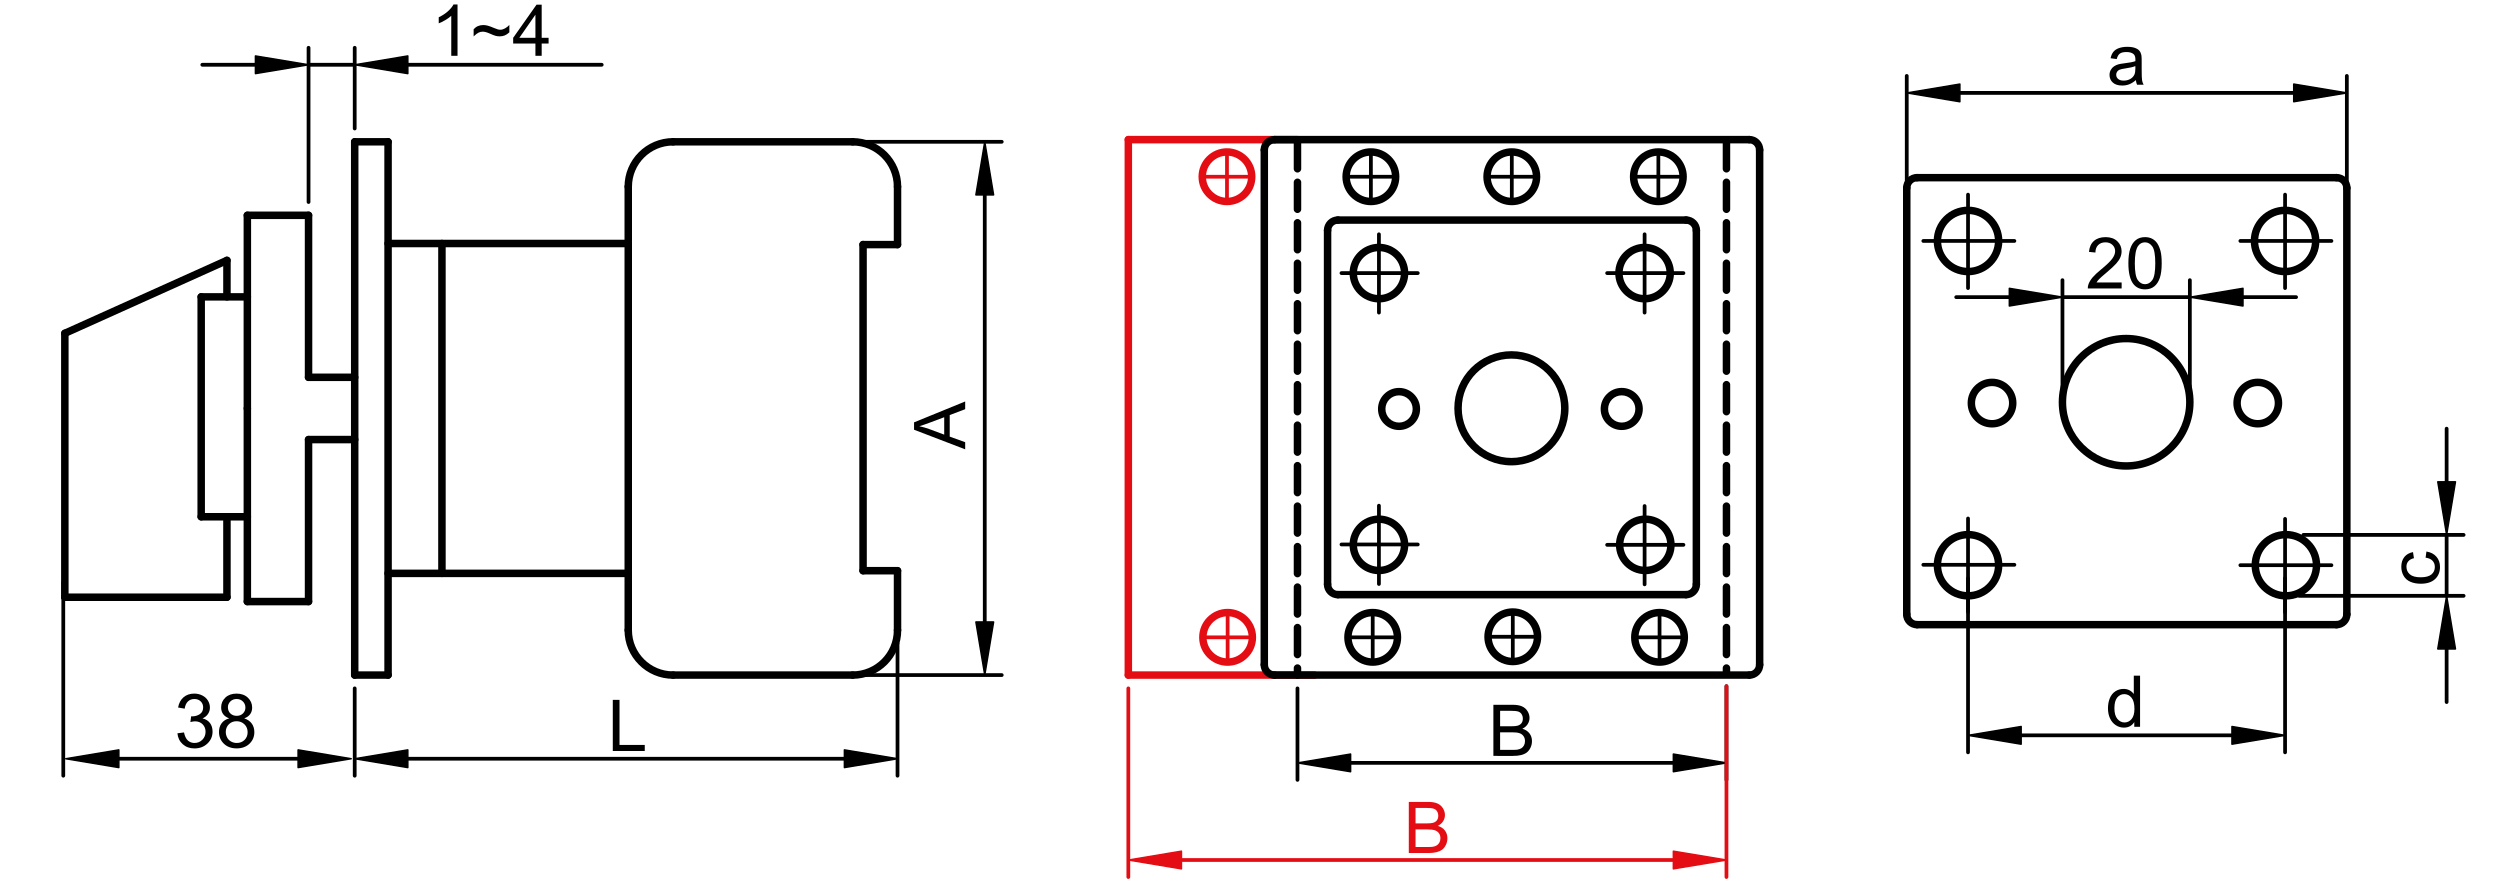 <?xml version="1.0" encoding="utf-8"?>
<!-- Generator: Adobe Illustrator 16.0.3, SVG Export Plug-In . SVG Version: 6.00 Build 0)  -->
<!DOCTYPE svg PUBLIC "-//W3C//DTD SVG 1.1//EN" "http://www.w3.org/Graphics/SVG/1.1/DTD/svg11.dtd">
<svg version="1.1" id="Réteg_1" xmlns="http://www.w3.org/2000/svg" xmlns:xlink="http://www.w3.org/1999/xlink" x="0px" y="0px"
	 width="800px" height="283.465px" viewBox="0 0 800 283.465" enable-background="new 0 0 800 283.465" xml:space="preserve">
<g id="átrajz">
</g>
<g id="átrajzolás">
</g>
<g id="saru">
</g>
<g id="Defpoints">
</g>
<g id="_x30_">
	<g>
		<path d="M124.185,46.573h-10.68c-0.662,0-1.199-0.537-1.199-1.2s0.538-1.2,1.199-1.2h10.68c0.662,0,1.199,0.537,1.199,1.2
			S124.847,46.573,124.185,46.573z"/>
	</g>
	<g>
		<path d="M124.185,217.226c-0.663,0-1.2-0.536-1.2-1.199V45.373c0-0.662,0.537-1.2,1.2-1.2c0.663,0,1.199,0.538,1.199,1.2v170.654
			C125.385,216.69,124.848,217.226,124.185,217.226z"/>
	</g>
	<g>
		<path d="M124.185,217.226h-10.68c-0.662,0-1.199-0.536-1.199-1.199s0.538-1.199,1.199-1.199h10.68
			c0.662,0,1.199,0.536,1.199,1.199S124.847,217.226,124.185,217.226z"/>
	</g>
	<g>
		<path d="M113.505,217.226c-0.663,0-1.199-0.536-1.199-1.199V45.373c0-0.662,0.536-1.2,1.199-1.2s1.199,0.538,1.199,1.2v170.654
			C114.704,216.69,114.168,217.226,113.505,217.226z"/>
	</g>
	<g>
		<path d="M201.042,79.122h-76.856c-0.663,0-1.2-0.537-1.2-1.2s0.537-1.199,1.2-1.199h76.856c0.663,0,1.199,0.536,1.199,1.199
			S201.705,79.122,201.042,79.122z"/>
	</g>
	<g>
		<path d="M201.042,184.676h-76.856c-0.663,0-1.2-0.537-1.2-1.2s0.537-1.199,1.2-1.199h76.856c0.663,0,1.199,0.536,1.199,1.199
			S201.705,184.676,201.042,184.676z"/>
	</g>
	<g>
		<path d="M201.042,202.869c-0.663,0-1.199-0.537-1.199-1.2V59.732c0-0.663,0.536-1.199,1.199-1.199s1.199,0.536,1.199,1.199
			v141.937C202.241,202.332,201.705,202.869,201.042,202.869z"/>
	</g>
	<g>
		<path d="M141.42,184.676c-0.663,0-1.199-0.537-1.199-1.2V77.922c0-0.663,0.536-1.199,1.199-1.199s1.2,0.536,1.2,1.199v105.554
			C142.619,184.139,142.083,184.676,141.42,184.676z"/>
	</g>
	<g>
		<path d="M272.847,46.573h-57.443c-0.662,0-1.2-0.537-1.2-1.2s0.538-1.2,1.2-1.2h57.443c0.662,0,1.2,0.537,1.2,1.2
			S273.51,46.573,272.847,46.573z"/>
	</g>
	<g>
		<path d="M287.206,79.467c-0.663,0-1.2-0.536-1.2-1.199V59.732c0-0.663,0.537-1.199,1.2-1.199c0.663,0,1.199,0.536,1.199,1.199
			v18.536C288.405,78.931,287.868,79.467,287.206,79.467z"/>
	</g>
	<g>
		<path d="M272.847,217.226h-57.443c-0.662,0-1.2-0.536-1.2-1.199s0.538-1.199,1.2-1.199h57.443c0.662,0,1.2,0.536,1.2,1.199
			S273.51,217.226,272.847,217.226z"/>
	</g>
	<g>
		<path d="M287.206,79.467h-11.027c-0.663,0-1.2-0.536-1.2-1.199s0.537-1.199,1.2-1.199h11.027c0.663,0,1.199,0.536,1.199,1.199
			S287.868,79.467,287.206,79.467z"/>
	</g>
	<g>
		<path d="M276.179,183.823c-0.663,0-1.2-0.536-1.2-1.199V78.268c0-0.663,0.537-1.199,1.2-1.199s1.199,0.536,1.199,1.199v104.355
			C277.378,183.287,276.842,183.823,276.179,183.823z"/>
	</g>
	<g>
		<path d="M287.206,183.823h-11.027c-0.663,0-1.2-0.536-1.2-1.199s0.537-1.199,1.2-1.199h11.027c0.663,0,1.199,0.536,1.199,1.199
			S287.868,183.823,287.206,183.823z"/>
	</g>
	<g>
		<path d="M215.402,217.226c-8.58,0-15.56-6.979-15.56-15.557c0-0.663,0.536-1.199,1.199-1.199s1.199,0.536,1.199,1.199
			c0,7.255,5.903,13.159,13.161,13.159c0.663,0,1.199,0.538,1.199,1.199C216.601,216.69,216.065,217.226,215.402,217.226z"/>
	</g>
	<g>
		<path d="M201.044,60.932c-0.663,0-1.2-0.537-1.2-1.2c0-8.579,6.98-15.559,15.56-15.559c0.663,0,1.199,0.537,1.199,1.2
			s-0.537,1.2-1.199,1.2c-7.258,0-13.161,5.903-13.161,13.159C202.243,60.395,201.707,60.932,201.044,60.932z"/>
	</g>
	<g>
		<path d="M272.847,217.226c-0.663,0-1.199-0.536-1.199-1.199c0-0.662,0.537-1.199,1.199-1.199c7.255,0,13.159-5.903,13.159-13.159
			c0-0.663,0.538-1.199,1.2-1.199c0.663,0,1.199,0.536,1.199,1.199C288.405,210.248,281.427,217.226,272.847,217.226z"/>
	</g>
	<g>
		<path d="M287.206,60.932c-0.662,0-1.2-0.537-1.2-1.2c0-7.256-5.903-13.159-13.159-13.159c-0.663,0-1.199-0.537-1.199-1.2
			s0.537-1.2,1.199-1.2c8.579,0,15.558,6.98,15.558,15.559C288.405,60.395,287.868,60.932,287.206,60.932z"/>
	</g>
	<g>
		<path d="M287.206,202.869c-0.663,0-1.2-0.537-1.2-1.2v-19.045c0-0.663,0.537-1.199,1.2-1.199c0.663,0,1.199,0.536,1.199,1.199
			v19.045C288.405,202.332,287.868,202.869,287.206,202.869z"/>
	</g>
	<g>
		<path d="M113.505,121.939h-14.77c-0.663,0-1.2-0.536-1.2-1.199s0.537-1.199,1.2-1.199h14.77c0.663,0,1.199,0.536,1.199,1.199
			S114.168,121.939,113.505,121.939z"/>
	</g>
	<g>
		<path d="M98.735,121.939c-0.663,0-1.2-0.536-1.2-1.199V68.9c0-0.663,0.537-1.199,1.2-1.199c0.663,0,1.199,0.536,1.199,1.199v51.84
			C99.934,121.403,99.398,121.939,98.735,121.939z"/>
	</g>
	<g>
		<path d="M98.735,70.099H79.153c-0.663,0-1.2-0.536-1.2-1.199s0.537-1.199,1.2-1.199h19.582c0.663,0,1.199,0.536,1.199,1.199
			S99.398,70.099,98.735,70.099z"/>
	</g>
	<g>
		<path d="M79.153,131.901c-0.663,0-1.2-0.537-1.2-1.199V68.9c0-0.663,0.537-1.199,1.2-1.199s1.199,0.536,1.199,1.199v61.802
			C80.352,131.364,79.816,131.901,79.153,131.901z"/>
	</g>
	<g>
		<path d="M79.153,193.697c-0.663,0-1.2-0.536-1.2-1.199v-61.796c0-0.663,0.537-1.199,1.2-1.199s1.199,0.536,1.199,1.199v61.796
			C80.352,193.161,79.816,193.697,79.153,193.697z"/>
	</g>
	<g>
		<path d="M98.735,193.697H79.153c-0.663,0-1.2-0.536-1.2-1.199s0.537-1.199,1.2-1.199h19.582c0.663,0,1.199,0.536,1.199,1.199
			S99.398,193.697,98.735,193.697z"/>
	</g>
	<g>
		<path d="M98.735,193.697c-0.663,0-1.2-0.536-1.2-1.199v-51.835c0-0.663,0.537-1.199,1.2-1.199c0.663,0,1.199,0.536,1.199,1.199
			v51.835C99.934,193.161,99.398,193.697,98.735,193.697z"/>
	</g>
	<g>
		<path d="M113.505,141.862h-14.77c-0.663,0-1.2-0.536-1.2-1.199s0.537-1.199,1.2-1.199h14.77c0.663,0,1.199,0.536,1.199,1.199
			S114.168,141.862,113.505,141.862z"/>
	</g>
	<g>
		<path d="M79.153,96.193H64.381c-0.663,0-1.2-0.537-1.2-1.2s0.537-1.199,1.2-1.199h14.772c0.663,0,1.199,0.536,1.199,1.199
			S79.816,96.193,79.153,96.193z"/>
	</g>
	<g>
		<path d="M72.624,96.193c-0.663,0-1.2-0.537-1.2-1.2V83.32c0-0.663,0.537-1.199,1.2-1.199c0.663,0,1.199,0.536,1.199,1.199v11.673
			C73.823,95.656,73.287,96.193,72.624,96.193z"/>
	</g>
	<g>
		<path d="M20.75,107.862c-0.458,0-0.895-0.263-1.095-0.708c-0.271-0.604-0.002-1.314,0.602-1.586l51.875-23.343
			c0.604-0.274,1.312-0.004,1.586,0.602c0.272,0.604,0.002,1.314-0.602,1.586l-51.875,23.343
			C21.082,107.829,20.914,107.862,20.75,107.862z"/>
	</g>
	<g>
		<path d="M20.749,192.313c-0.663,0-1.2-0.537-1.2-1.199v-84.45c0-0.663,0.537-1.2,1.2-1.2s1.199,0.537,1.199,1.2v84.45
			C21.948,191.776,21.412,192.313,20.749,192.313z"/>
	</g>
	<g>
		<path d="M72.624,192.313H20.749c-0.663,0-1.2-0.537-1.2-1.199c0-0.663,0.537-1.2,1.2-1.2h51.875c0.663,0,1.199,0.537,1.199,1.2
			C73.823,191.776,73.287,192.313,72.624,192.313z"/>
	</g>
	<g>
		<path d="M72.624,192.313c-0.663,0-1.2-0.538-1.2-1.199v-25.748c0-0.662,0.537-1.2,1.2-1.2c0.663,0,1.199,0.538,1.199,1.2v25.748
			C73.823,191.775,73.287,192.313,72.624,192.313z"/>
	</g>
	<g>
		<path d="M79.153,166.565H64.381c-0.663,0-1.2-0.537-1.2-1.199c0-0.663,0.537-1.2,1.2-1.2h14.772c0.663,0,1.199,0.537,1.199,1.2
			C80.352,166.028,79.816,166.565,79.153,166.565z"/>
	</g>
	<g>
		<path d="M64.381,166.565c-0.663,0-1.2-0.537-1.2-1.199V94.993c0-0.663,0.537-1.199,1.2-1.199c0.663,0,1.199,0.536,1.199,1.199
			v70.373C65.58,166.028,65.043,166.565,64.381,166.565z"/>
	</g>
	<g>
		<path fill="#E30D13" d="M415.194,45.881h-54.129c-0.663,0-1.199-0.536-1.199-1.199s0.536-1.2,1.199-1.2h54.129
			c0.662,0,1.199,0.537,1.199,1.2S415.856,45.881,415.194,45.881z"/>
	</g>
	<g>
		<path d="M404.576,213.93c-0.663,0-1.199-0.536-1.199-1.199V47.978c0-0.663,0.536-1.199,1.199-1.199s1.199,0.536,1.199,1.199
			v164.753C405.776,213.394,405.24,213.93,404.576,213.93z"/>
	</g>
	<g>
		<path fill="#E30D13" d="M420.626,217.226h-59.562c-0.662,0-1.199-0.536-1.199-1.199s0.537-1.199,1.199-1.199h59.562
			c0.661,0,1.199,0.536,1.199,1.199S421.287,217.226,420.626,217.226z"/>
	</g>
	<g>
		<path d="M563.082,213.93c-0.663,0-1.199-0.536-1.199-1.199V47.978c0-0.663,0.536-1.199,1.199-1.199s1.2,0.536,1.2,1.199v164.753
			C564.282,213.394,563.745,213.93,563.082,213.93z"/>
	</g>
	<g>
		<path d="M424.823,188.189c-0.663,0-1.199-0.537-1.199-1.199V73.717c0-0.663,0.536-1.199,1.199-1.199s1.199,0.537,1.199,1.199
			V186.99C426.023,187.653,425.487,188.189,424.823,188.189z"/>
	</g>
	<g>
		<path d="M539.541,71.621H428.122c-0.663,0-1.199-0.536-1.199-1.199s0.536-1.199,1.199-1.199h111.419c0.663,0,1.2,0.536,1.2,1.199
			S540.204,71.621,539.541,71.621z"/>
	</g>
	<g>
		<path d="M542.838,188.189c-0.663,0-1.2-0.537-1.2-1.199V73.717c0-0.663,0.537-1.199,1.2-1.199s1.199,0.537,1.199,1.199V186.99
			C544.037,187.653,543.501,188.189,542.838,188.189z"/>
	</g>
	<g>
		<path d="M539.541,191.486H428.122c-0.663,0-1.199-0.537-1.199-1.2c0-0.663,0.536-1.199,1.199-1.199h111.419
			c0.663,0,1.2,0.537,1.2,1.199C540.741,190.949,540.204,191.486,539.541,191.486z"/>
	</g>
	<g>
		<path fill="#E30D13" d="M361.065,217.226c-0.663,0-1.199-0.536-1.199-1.199V44.682c0-0.663,0.536-1.2,1.199-1.2
			s1.199,0.537,1.199,1.2v171.345C362.264,216.69,361.728,217.226,361.065,217.226z"/>
	</g>
	<g>
		<path d="M415.194,217.226c-0.663,0-1.2-0.536-1.2-1.199v-2.25c0-0.663,0.537-1.199,1.2-1.199c0.662,0,1.199,0.536,1.199,1.199
			v2.25C416.393,216.69,415.856,217.226,415.194,217.226z M415.194,210.658c-0.663,0-1.2-0.537-1.2-1.2v-8.636
			c0-0.662,0.537-1.2,1.2-1.2c0.662,0,1.199,0.538,1.199,1.2v8.636C416.393,210.121,415.856,210.658,415.194,210.658z
			 M415.194,197.704c-0.663,0-1.2-0.538-1.2-1.2v-8.636c0-0.663,0.537-1.199,1.2-1.199c0.662,0,1.199,0.536,1.199,1.199v8.636
			C416.393,197.167,415.856,197.704,415.194,197.704z M415.194,184.75c-0.663,0-1.2-0.536-1.2-1.199v-8.636
			c0-0.663,0.537-1.199,1.2-1.199c0.662,0,1.199,0.537,1.199,1.199v8.636C416.393,184.214,415.856,184.75,415.194,184.75z
			 M415.194,171.797c-0.663,0-1.2-0.537-1.2-1.2v-8.636c0-0.662,0.537-1.199,1.2-1.199c0.662,0,1.199,0.538,1.199,1.199v8.636
			C416.393,171.261,415.856,171.797,415.194,171.797z M415.194,158.842c-0.663,0-1.2-0.536-1.2-1.199v-8.635
			c0-0.663,0.537-1.2,1.2-1.2c0.662,0,1.199,0.537,1.199,1.2v8.635C416.393,158.306,415.856,158.842,415.194,158.842z
			 M415.194,145.889c-0.663,0-1.2-0.537-1.2-1.2v-8.636c0-0.662,0.537-1.199,1.2-1.199c0.662,0,1.199,0.538,1.199,1.199v8.636
			C416.393,145.353,415.856,145.889,415.194,145.889z M415.194,132.936c-0.663,0-1.2-0.538-1.2-1.2V123.1c0-0.663,0.537-1.2,1.2-1.2
			c0.662,0,1.199,0.537,1.199,1.2v8.636C416.393,132.398,415.856,132.936,415.194,132.936z M415.194,119.982
			c-0.663,0-1.2-0.537-1.2-1.199v-8.636c0-0.663,0.537-1.2,1.2-1.2c0.662,0,1.199,0.537,1.199,1.2v8.636
			C416.393,119.445,415.856,119.982,415.194,119.982z M415.194,107.028c-0.663,0-1.2-0.537-1.2-1.199v-8.636
			c0-0.662,0.537-1.199,1.2-1.199c0.662,0,1.199,0.538,1.199,1.199v8.636C416.393,106.492,415.856,107.028,415.194,107.028z
			 M415.194,94.074c-0.663,0-1.2-0.537-1.2-1.199v-8.635c0-0.663,0.537-1.199,1.2-1.199c0.662,0,1.199,0.537,1.199,1.199v8.635
			C416.393,93.537,415.856,94.074,415.194,94.074z M415.194,81.12c-0.663,0-1.2-0.537-1.2-1.199v-8.636
			c0-0.662,0.537-1.199,1.2-1.199c0.662,0,1.199,0.538,1.199,1.199v8.636C416.393,80.583,415.856,81.12,415.194,81.12z
			 M415.194,68.167c-0.663,0-1.2-0.538-1.2-1.199v-8.636c0-0.663,0.537-1.199,1.2-1.199c0.662,0,1.199,0.537,1.199,1.199v8.636
			C416.393,67.629,415.856,68.167,415.194,68.167z M415.194,55.213c-0.663,0-1.2-0.537-1.2-1.2v-8.636
			c0-0.663,0.537-1.199,1.2-1.199c0.662,0,1.199,0.537,1.199,1.199v8.636C416.393,54.677,415.856,55.213,415.194,55.213z"/>
	</g>
	<g>
		<path d="M552.468,216.531c-0.663,0-1.199-0.538-1.199-1.2v-1.554c0-0.663,0.536-1.199,1.199-1.199s1.199,0.536,1.199,1.199v1.554
			C553.667,215.993,553.131,216.531,552.468,216.531z M552.468,210.658c-0.663,0-1.199-0.537-1.199-1.2v-8.636
			c0-0.662,0.536-1.2,1.199-1.2s1.199,0.538,1.199,1.2v8.636C553.667,210.121,553.131,210.658,552.468,210.658z M552.468,197.704
			c-0.663,0-1.199-0.538-1.199-1.2v-8.636c0-0.663,0.536-1.199,1.199-1.199s1.199,0.536,1.199,1.199v8.636
			C553.667,197.167,553.131,197.704,552.468,197.704z M552.468,184.75c-0.663,0-1.199-0.536-1.199-1.199v-8.636
			c0-0.663,0.536-1.199,1.199-1.199s1.199,0.537,1.199,1.199v8.636C553.667,184.214,553.131,184.75,552.468,184.75z
			 M552.468,171.797c-0.663,0-1.199-0.537-1.199-1.2v-8.636c0-0.663,0.536-1.199,1.199-1.199s1.199,0.537,1.199,1.199v8.636
			C553.667,171.261,553.131,171.797,552.468,171.797z M552.468,158.842c-0.663,0-1.199-0.536-1.199-1.199v-8.635
			c0-0.663,0.536-1.2,1.199-1.2s1.199,0.537,1.199,1.2v8.635C553.667,158.306,553.131,158.842,552.468,158.842z M552.468,145.889
			c-0.663,0-1.199-0.537-1.199-1.2v-8.636c0-0.662,0.536-1.199,1.199-1.199s1.199,0.538,1.199,1.199v8.636
			C553.667,145.353,553.131,145.889,552.468,145.889z M552.468,132.936c-0.663,0-1.199-0.538-1.199-1.2V123.1
			c0-0.663,0.536-1.2,1.199-1.2s1.199,0.537,1.199,1.2v8.636C553.667,132.398,553.131,132.936,552.468,132.936z M552.468,119.982
			c-0.663,0-1.199-0.537-1.199-1.199v-8.636c0-0.663,0.536-1.2,1.199-1.2s1.199,0.537,1.199,1.2v8.636
			C553.667,119.445,553.131,119.982,552.468,119.982z M552.468,107.028c-0.663,0-1.199-0.537-1.199-1.199v-8.636
			c0-0.663,0.536-1.199,1.199-1.199s1.199,0.536,1.199,1.199v8.636C553.667,106.492,553.131,107.028,552.468,107.028z
			 M552.468,94.074c-0.663,0-1.199-0.537-1.199-1.199v-8.635c0-0.663,0.536-1.199,1.199-1.199s1.199,0.537,1.199,1.199v8.635
			C553.667,93.537,553.131,94.074,552.468,94.074z M552.468,81.12c-0.663,0-1.199-0.537-1.199-1.199v-8.636
			c0-0.662,0.536-1.199,1.199-1.199s1.199,0.538,1.199,1.199v8.636C553.667,80.583,553.131,81.12,552.468,81.12z M552.468,68.167
			c-0.663,0-1.199-0.538-1.199-1.199v-8.636c0-0.663,0.536-1.199,1.199-1.199s1.199,0.537,1.199,1.199v8.636
			C553.667,67.629,553.131,68.167,552.468,68.167z M552.468,55.213c-0.663,0-1.199-0.537-1.199-1.2v-8.636
			c0-0.663,0.536-1.199,1.199-1.199s1.199,0.537,1.199,1.199v8.636C553.667,54.677,553.131,55.213,552.468,55.213z"/>
	</g>
	<g>
		<path d="M438.688,65.672c-5.03,0-9.122-4.091-9.122-9.121c0-5.028,4.092-9.12,9.122-9.12c5.028,0,9.119,4.091,9.119,9.12
			C447.807,61.581,443.716,65.672,438.688,65.672z M438.688,49.83c-3.708,0-6.724,3.015-6.724,6.721
			c0,3.708,3.016,6.722,6.724,6.722c3.706,0,6.721-3.015,6.721-6.722C445.408,52.845,442.394,49.83,438.688,49.83z"/>
	</g>
	<g>
		<path d="M446.608,57.15h-15.843c-0.332,0-0.6-0.268-0.6-0.6s0.268-0.6,0.6-0.6h15.843c0.331,0,0.6,0.268,0.6,0.6
			S446.939,57.15,446.608,57.15z"/>
	</g>
	<g>
		<path d="M438.688,65.072c-0.332,0-0.601-0.269-0.601-0.6V48.63c0-0.332,0.269-0.6,0.601-0.6c0.331,0,0.6,0.268,0.6,0.6v15.842
			C439.287,64.804,439.019,65.072,438.688,65.072z"/>
	</g>
	<g>
		<path d="M483.778,65.072c-0.331,0-0.6-0.269-0.6-0.6V48.63c0-0.332,0.269-0.6,0.6-0.6c0.332,0,0.601,0.268,0.601,0.6v15.842
			C484.378,64.804,484.11,65.072,483.778,65.072z"/>
	</g>
	<g>
		<path d="M491.697,57.15h-15.839c-0.331,0-0.6-0.268-0.6-0.6s0.269-0.6,0.6-0.6h15.839c0.331,0,0.6,0.268,0.6,0.6
			S492.028,57.15,491.697,57.15z"/>
	</g>
	<g>
		<path d="M483.778,65.672c-5.028,0-9.119-4.091-9.119-9.121c0-5.028,4.091-9.12,9.119-9.12c5.029,0,9.12,4.091,9.12,9.12
			C492.898,61.581,488.807,65.672,483.778,65.672z M483.778,49.83c-3.706,0-6.721,3.015-6.721,6.721
			c0,3.708,3.015,6.722,6.721,6.722s6.722-3.015,6.722-6.722C490.499,52.845,487.484,49.83,483.778,49.83z"/>
	</g>
	<g>
		<path d="M530.675,65.072c-0.332,0-0.6-0.269-0.6-0.6V48.63c0-0.332,0.268-0.6,0.6-0.6c0.331,0,0.6,0.268,0.6,0.6v15.842
			C531.275,64.804,531.006,65.072,530.675,65.072z"/>
	</g>
	<g>
		<path d="M538.595,57.15h-15.838c-0.332,0-0.6-0.268-0.6-0.6s0.268-0.6,0.6-0.6h15.838c0.332,0,0.6,0.268,0.6,0.6
			S538.927,57.15,538.595,57.15z"/>
	</g>
	<g>
		<path d="M530.675,65.672c-5.028,0-9.12-4.091-9.12-9.121c0-5.028,4.092-9.12,9.12-9.12s9.12,4.091,9.12,9.12
			C539.795,61.581,535.703,65.672,530.675,65.672z M530.675,49.83c-3.706,0-6.721,3.015-6.721,6.721
			c0,3.708,3.015,6.722,6.721,6.722s6.721-3.015,6.721-6.722C537.396,52.845,534.381,49.83,530.675,49.83z"/>
	</g>
	<g>
		<path fill="#E30D13" d="M392.634,65.072c-0.332,0-0.6-0.269-0.6-0.6V48.63c0-0.332,0.268-0.6,0.6-0.6c0.331,0,0.6,0.268,0.6,0.6
			v15.842C393.234,64.804,392.965,65.072,392.634,65.072z"/>
	</g>
	<g>
		<path fill="#E30D13" d="M400.552,57.15h-15.836c-0.332,0-0.6-0.268-0.6-0.6s0.268-0.6,0.6-0.6h15.836c0.331,0,0.6,0.268,0.6,0.6
			S400.883,57.15,400.552,57.15z"/>
	</g>
	<g>
		<path fill="#E30D13" d="M392.634,65.669c-5.027,0-9.117-4.09-9.117-9.119c0-5.027,4.09-9.118,9.117-9.118s9.117,4.09,9.117,9.118
			C401.751,61.579,397.661,65.669,392.634,65.669z M392.634,49.832c-3.705,0-6.719,3.014-6.719,6.719c0,3.705,3.014,6.72,6.719,6.72
			s6.719-3.015,6.719-6.72C399.353,52.846,396.339,49.832,392.634,49.832z"/>
	</g>
	<g>
		<path d="M439.269,212.466c-0.332,0-0.601-0.269-0.601-0.6v-15.843c0-0.332,0.269-0.6,0.601-0.6c0.331,0,0.6,0.269,0.6,0.6v15.843
			C439.868,212.198,439.6,212.466,439.269,212.466z"/>
	</g>
	<g>
		<path d="M447.189,204.546h-15.843c-0.332,0-0.601-0.269-0.601-0.6c0-0.331,0.269-0.6,0.601-0.6h15.843c0.331,0,0.6,0.269,0.6,0.6
			C447.788,204.277,447.52,204.546,447.189,204.546z"/>
	</g>
	<g>
		<path d="M439.269,213.066c-5.03,0-9.123-4.091-9.123-9.12c0-5.029,4.093-9.122,9.123-9.122c5.028,0,9.119,4.093,9.119,9.122
			C448.388,208.975,444.297,213.066,439.269,213.066z M439.269,197.223c-3.708,0-6.724,3.016-6.724,6.723
			c0,3.706,3.016,6.721,6.724,6.721c3.705,0,6.721-3.015,6.721-6.721C445.99,200.239,442.974,197.223,439.269,197.223z"/>
	</g>
	<g>
		<path d="M484.094,212.288c-0.331,0-0.6-0.268-0.6-0.6v-15.841c0-0.332,0.269-0.6,0.6-0.6c0.332,0,0.6,0.268,0.6,0.6v15.841
			C484.694,212.02,484.426,212.288,484.094,212.288z"/>
	</g>
	<g>
		<path d="M492.012,204.368h-15.836c-0.331,0-0.6-0.268-0.6-0.6s0.269-0.6,0.6-0.6h15.836c0.332,0,0.601,0.268,0.601,0.6
			S492.344,204.368,492.012,204.368z"/>
	</g>
	<g>
		<path d="M484.094,212.885c-5.027,0-9.117-4.09-9.117-9.117s4.09-9.118,9.117-9.118s9.118,4.09,9.118,9.118
			S489.121,212.885,484.094,212.885z M484.094,197.049c-3.704,0-6.719,3.014-6.719,6.719c0,3.705,3.015,6.719,6.719,6.719
			c3.705,0,6.719-3.014,6.719-6.719C490.813,200.063,487.799,197.049,484.094,197.049z"/>
	</g>
	<g>
		<path d="M531.057,212.466c-0.332,0-0.6-0.269-0.6-0.6v-15.843c0-0.332,0.268-0.6,0.6-0.6c0.331,0,0.6,0.269,0.6,0.6v15.843
			C531.656,212.198,531.388,212.466,531.057,212.466z"/>
	</g>
	<g>
		<path d="M538.975,204.546h-15.839c-0.331,0-0.6-0.269-0.6-0.6c0-0.331,0.269-0.6,0.6-0.6h15.839c0.331,0,0.6,0.269,0.6,0.6
			C539.574,204.277,539.306,204.546,538.975,204.546z"/>
	</g>
	<g>
		<path d="M531.057,213.066c-5.028,0-9.12-4.091-9.12-9.12c0-5.029,4.092-9.122,9.12-9.122s9.12,4.093,9.12,9.122
			C540.177,208.975,536.085,213.066,531.057,213.066z M531.057,197.223c-3.706,0-6.721,3.016-6.721,6.723
			c0,3.706,3.015,6.721,6.721,6.721s6.721-3.015,6.721-6.721C537.778,200.239,534.763,197.223,531.057,197.223z"/>
	</g>
	<g>
		<path fill="#E30D13" d="M392.84,212.466c-0.332,0-0.6-0.269-0.6-0.6v-15.843c0-0.332,0.268-0.6,0.6-0.6c0.331,0,0.6,0.269,0.6,0.6
			v15.843C393.44,212.198,393.171,212.466,392.84,212.466z"/>
	</g>
	<g>
		<path fill="#E30D13" d="M400.76,204.546h-15.838c-0.332,0-0.6-0.269-0.6-0.6c0-0.331,0.268-0.6,0.6-0.6h15.838
			c0.332,0,0.6,0.269,0.6,0.6C401.36,204.277,401.092,204.546,400.76,204.546z"/>
	</g>
	<g>
		<path fill="#E30D13" d="M392.84,213.066c-5.028,0-9.12-4.091-9.12-9.12c0-5.029,4.092-9.122,9.12-9.122s9.12,4.093,9.12,9.122
			C401.96,208.975,397.868,213.066,392.84,213.066z M392.84,197.223c-3.706,0-6.721,3.016-6.721,6.723
			c0,3.706,3.015,6.721,6.721,6.721s6.721-3.015,6.721-6.721C399.561,200.239,396.546,197.223,392.84,197.223z"/>
	</g>
	<g>
		<path d="M441.257,96.799c-5.187,0-9.405-4.22-9.405-9.407s4.219-9.406,9.405-9.406c5.188,0,9.408,4.219,9.408,9.406
			S446.445,96.799,441.257,96.799z M441.257,80.386c-3.863,0-7.007,3.144-7.007,7.007c0,3.864,3.144,7.008,7.007,7.008
			c3.865,0,7.009-3.144,7.009-7.008C448.266,83.53,445.122,80.386,441.257,80.386z"/>
	</g>
	<g>
		<path d="M526.273,96.799c-5.187,0-9.405-4.22-9.405-9.407s4.219-9.406,9.405-9.406s9.406,4.219,9.406,9.406
			S531.459,96.799,526.273,96.799z M526.273,80.386c-3.862,0-7.006,3.144-7.006,7.007c0,3.864,3.144,7.008,7.006,7.008
			c3.863,0,7.007-3.144,7.007-7.008C533.28,83.53,530.136,80.386,526.273,80.386z"/>
	</g>
	<g>
		<path d="M441.257,183.755c-5.187,0-9.405-4.219-9.405-9.406c0-5.188,4.219-9.408,9.405-9.408c5.188,0,9.408,4.22,9.408,9.408
			C450.665,179.536,446.445,183.755,441.257,183.755z M441.257,167.34c-3.863,0-7.007,3.144-7.007,7.009
			c0,3.863,3.144,7.007,7.007,7.007c3.865,0,7.009-3.144,7.009-7.007C448.266,170.484,445.122,167.34,441.257,167.34z"/>
	</g>
	<g>
		<path d="M526.495,183.755c-5.187,0-9.405-4.219-9.405-9.406c0-5.188,4.219-9.408,9.405-9.408s9.406,4.22,9.406,9.408
			C535.902,179.536,531.682,183.755,526.495,183.755z M526.495,167.34c-3.862,0-7.007,3.144-7.007,7.009
			c0,3.863,3.145,7.007,7.007,7.007c3.863,0,7.007-3.144,7.007-7.007C533.502,170.484,530.359,167.34,526.495,167.34z"/>
	</g>
	<g>
		<path d="M483.658,148.932c-10.08,0-18.281-8.2-18.281-18.281s8.201-18.282,18.281-18.282s18.282,8.201,18.282,18.282
			S493.739,148.932,483.658,148.932z M483.658,114.769c-8.758,0-15.883,7.125-15.883,15.883c0,8.757,7.125,15.882,15.883,15.882
			s15.883-7.125,15.883-15.882C499.541,121.894,492.416,114.769,483.658,114.769z"/>
	</g>
	<g>
		<path d="M447.698,137.62c-3.722,0-6.75-3.027-6.75-6.748s3.028-6.748,6.75-6.748c3.72,0,6.746,3.027,6.746,6.748
			S451.417,137.62,447.698,137.62z M447.698,126.522c-2.399,0-4.351,1.952-4.351,4.349s1.951,4.349,4.351,4.349
			c2.397,0,4.348-1.952,4.348-4.349S450.095,126.522,447.698,126.522z"/>
	</g>
	<g>
		<path d="M518.954,137.617c-3.722,0-6.751-3.028-6.751-6.75c0-3.722,3.029-6.75,6.751-6.75s6.75,3.028,6.75,6.75
			C525.704,134.589,522.676,137.617,518.954,137.617z M518.954,126.516c-2.399,0-4.353,1.953-4.353,4.351
			c0,2.399,1.953,4.352,4.353,4.352s4.351-1.953,4.351-4.352C523.305,128.468,521.354,126.516,518.954,126.516z"/>
	</g>
	<g>
		<path d="M453.69,87.992h-24.42c-0.331,0-0.6-0.268-0.6-0.6s0.269-0.6,0.6-0.6h24.42c0.331,0,0.6,0.268,0.6,0.6
			S454.021,87.992,453.69,87.992z"/>
	</g>
	<g>
		<path d="M441.257,100.637c-0.331,0-0.6-0.269-0.6-0.6V74.972c0-0.332,0.269-0.6,0.6-0.6c0.332,0,0.6,0.268,0.6,0.6v25.064
			C441.857,100.368,441.589,100.637,441.257,100.637z"/>
	</g>
	<g>
		<path d="M526.273,187.592c-0.331,0-0.6-0.269-0.6-0.6v-25.064c0-0.332,0.269-0.6,0.6-0.6c0.332,0,0.601,0.268,0.601,0.6v25.064
			C526.873,187.324,526.605,187.592,526.273,187.592z"/>
	</g>
	<g>
		<path d="M538.703,174.949h-24.417c-0.332,0-0.601-0.268-0.601-0.6c0-0.331,0.269-0.6,0.601-0.6h24.417c0.331,0,0.6,0.269,0.6,0.6
			C539.303,174.681,539.034,174.949,538.703,174.949z"/>
	</g>
	<g>
		<path d="M441.257,187.482c-0.331,0-0.6-0.268-0.6-0.6v-25.066c0-0.332,0.269-0.6,0.6-0.6c0.332,0,0.6,0.268,0.6,0.6v25.066
			C441.857,187.214,441.589,187.482,441.257,187.482z"/>
	</g>
	<g>
		<path d="M453.69,174.836h-24.42c-0.331,0-0.6-0.268-0.6-0.6s0.269-0.6,0.6-0.6h24.42c0.331,0,0.6,0.268,0.6,0.6
			S454.021,174.836,453.69,174.836z"/>
	</g>
	<g>
		<path d="M526.273,100.637c-0.331,0-0.6-0.269-0.6-0.6V74.972c0-0.332,0.269-0.6,0.6-0.6c0.332,0,0.601,0.268,0.601,0.6v25.064
			C526.873,100.368,526.605,100.637,526.273,100.637z"/>
	</g>
	<g>
		<path d="M538.703,87.992h-24.417c-0.332,0-0.601-0.268-0.601-0.6s0.269-0.6,0.601-0.6h24.417c0.331,0,0.6,0.268,0.6,0.6
			S539.034,87.992,538.703,87.992z"/>
	</g>
	<g>
		<path d="M113.505,248.833c-0.332,0-0.6-0.268-0.6-0.6v-27.954c0-0.332,0.268-0.6,0.6-0.6s0.6,0.268,0.6,0.6v27.954
			C114.105,248.565,113.837,248.833,113.505,248.833z"/>
	</g>
	<g>
		<path d="M20.25,248.833c-0.332,0-0.6-0.268-0.6-0.6v-61.957c0-0.332,0.268-0.6,0.6-0.6s0.6,0.269,0.6,0.6v61.957
			C20.85,248.565,20.582,248.833,20.25,248.833z"/>
	</g>
	<g>
		<path d="M287.206,248.833c-0.332,0-0.6-0.268-0.6-0.6v-42.314c0-0.332,0.269-0.6,0.6-0.6c0.331,0,0.6,0.268,0.6,0.6v42.314
			C287.805,248.565,287.537,248.833,287.206,248.833z"/>
	</g>
	<g>
		<path d="M270.205,243.393H130.503c-0.332,0-0.6-0.268-0.6-0.6c0-0.331,0.268-0.6,0.6-0.6h139.702c0.332,0,0.6,0.269,0.6,0.6
			C270.805,243.125,270.537,243.393,270.205,243.393z"/>
	</g>
	<g>
		<polygon points="130.503,239.959 130.503,245.626 113.505,242.793 		"/>
		<path d="M130.503,245.866c-0.013,0-0.026-0.001-0.04-0.003l-16.998-2.832c-0.115-0.019-0.2-0.12-0.2-0.237s0.085-0.218,0.2-0.236
			l16.998-2.835c0.073-0.014,0.141,0.007,0.195,0.054c0.054,0.045,0.085,0.112,0.085,0.183v5.667c0,0.07-0.032,0.137-0.085,0.183
			C130.615,245.846,130.559,245.866,130.503,245.866z M114.965,242.793l15.298,2.549v-5.1L114.965,242.793z"/>
	</g>
	<g>
		<polygon points="270.205,239.959 270.205,245.626 287.206,242.793 		"/>
		<path d="M270.205,245.866c-0.056,0-0.111-0.02-0.155-0.057c-0.054-0.045-0.085-0.112-0.085-0.183v-5.667
			c0-0.07,0.032-0.137,0.085-0.183s0.12-0.062,0.194-0.054l17,2.835c0.115,0.019,0.2,0.119,0.2,0.236s-0.085,0.218-0.2,0.237
			l-17,2.832C270.231,245.865,270.218,245.866,270.205,245.866z M270.445,240.243v5.1l15.301-2.549L270.445,240.243z"/>
	</g>
	<g>
		<g>
			<path d="M196.094,240.313v-16.361h2.153v14.431h8.078v1.933h-10.23V240.313z"/>
		</g>
	</g>
	<g>
		<path d="M95.39,243.393H38.031c-0.332,0-0.6-0.268-0.6-0.6c0-0.331,0.268-0.6,0.6-0.6H95.39c0.331,0,0.6,0.269,0.6,0.6
			C95.99,243.125,95.721,243.393,95.39,243.393z"/>
	</g>
	<g>
		<polygon points="38.031,239.959 38.031,245.626 21.032,242.793 		"/>
		<path d="M38.031,245.866c-0.013,0-0.025-0.001-0.04-0.003l-16.998-2.832c-0.115-0.019-0.2-0.12-0.2-0.237s0.085-0.218,0.2-0.236
			l16.998-2.835c0.074-0.014,0.141,0.007,0.194,0.054c0.054,0.045,0.085,0.112,0.085,0.183v5.667c0,0.07-0.032,0.137-0.085,0.183
			C38.142,245.846,38.087,245.866,38.031,245.866z M22.492,242.793l15.299,2.549v-5.1L22.492,242.793z"/>
	</g>
	<g>
		<polygon points="95.39,239.959 95.39,245.626 112.39,242.793 		"/>
		<path d="M95.39,245.866c-0.057,0-0.111-0.02-0.155-0.057c-0.054-0.045-0.085-0.112-0.085-0.183v-5.667
			c0-0.07,0.032-0.137,0.085-0.183s0.12-0.062,0.194-0.054l17,2.835c0.115,0.019,0.2,0.119,0.2,0.236s-0.085,0.218-0.2,0.237
			l-17,2.832C95.415,245.865,95.403,245.866,95.39,245.866z M95.63,240.243v5.1l15.301-2.549L95.63,240.243z"/>
	</g>
	<g>
		<path d="M320.562,45.973h-43.467c-0.332,0-0.6-0.268-0.6-0.6s0.269-0.6,0.6-0.6h43.467c0.332,0,0.601,0.268,0.601,0.6
			S320.894,45.973,320.562,45.973z"/>
	</g>
	<g>
		<path d="M320.562,216.626h-43.467c-0.332,0-0.6-0.268-0.6-0.6s0.269-0.6,0.6-0.6h43.467c0.332,0,0.601,0.268,0.601,0.6
			S320.894,216.626,320.562,216.626z"/>
	</g>
	<g>
		<path d="M315.122,199.628c-0.332,0-0.601-0.268-0.601-0.6V62.374c0-0.332,0.269-0.6,0.601-0.6c0.331,0,0.6,0.268,0.6,0.6v136.655
			C315.722,199.36,315.453,199.628,315.122,199.628z"/>
	</g>
	<g>
		<polygon points="312.284,62.374 317.954,62.374 315.122,45.373 		"/>
		<path d="M317.954,62.614h-5.67c-0.07,0-0.138-0.032-0.184-0.086c-0.045-0.054-0.065-0.124-0.054-0.194l2.838-17
			c0.037-0.23,0.436-0.23,0.474,0l2.833,17c0.012,0.07-0.009,0.141-0.055,0.194C318.092,62.582,318.025,62.614,317.954,62.614z
			 M312.568,62.133h5.104l-2.549-15.302L312.568,62.133z"/>
	</g>
	<g>
		<polygon points="312.284,199.029 317.954,199.029 315.122,216.027 		"/>
		<path d="M315.122,216.267c-0.118,0-0.219-0.085-0.237-0.2l-2.838-16.998c-0.012-0.07,0.009-0.141,0.054-0.194
			c0.046-0.054,0.113-0.086,0.184-0.086h5.67c0.07,0,0.138,0.032,0.183,0.086c0.046,0.054,0.066,0.124,0.055,0.194l-2.833,16.998
			C315.34,216.182,315.24,216.267,315.122,216.267z M312.568,199.269l2.555,15.3l2.549-15.3H312.568z"/>
	</g>
	<g>
		<g>
			<path d="M308.857,143.785l-16.361-6.273v-2.36l16.361-6.681v2.469l-4.948,1.877v6.904l4.948,1.781V143.785z M302.147,139.088
				v-5.576l-4.544,1.708c-1.377,0.512-2.521,0.902-3.423,1.171c1.071,0.227,2.125,0.527,3.16,0.902L302.147,139.088z"/>
		</g>
	</g>
	<g>
		<path d="M98.735,65.251c-0.332,0-0.6-0.269-0.6-0.6V15.289c0-0.332,0.269-0.6,0.6-0.6c0.331,0,0.6,0.268,0.6,0.6v49.363
			C99.335,64.983,99.066,65.251,98.735,65.251z"/>
	</g>
	<g>
		<path d="M113.505,41.722c-0.332,0-0.6-0.269-0.6-0.6V15.289c0-0.332,0.268-0.6,0.6-0.6s0.6,0.268,0.6,0.6v25.833
			C114.105,41.454,113.837,41.722,113.505,41.722z"/>
	</g>
	<g>
		<path d="M81.735,21.326h-17c-0.332,0-0.6-0.268-0.6-0.6c0-0.331,0.268-0.6,0.6-0.6h17c0.332,0,0.6,0.269,0.6,0.6
			C82.334,21.058,82.066,21.326,81.735,21.326z"/>
	</g>
	<g>
		<path d="M192.552,21.326h-62.049c-0.332,0-0.6-0.268-0.6-0.6c0-0.331,0.268-0.6,0.6-0.6h62.049c0.332,0,0.6,0.269,0.6,0.6
			C193.152,21.058,192.884,21.326,192.552,21.326z"/>
	</g>
	<g>
		<path d="M113.505,21.326h-14.77c-0.332,0-0.6-0.268-0.6-0.6c0-0.331,0.269-0.6,0.6-0.6h14.77c0.332,0,0.6,0.269,0.6,0.6
			C114.105,21.058,113.837,21.326,113.505,21.326z"/>
	</g>
	<g>
		<polygon points="81.735,17.896 81.735,23.56 98.735,20.726 		"/>
		<path d="M81.735,23.8c-0.056,0-0.111-0.02-0.155-0.057c-0.054-0.046-0.085-0.113-0.085-0.183v-5.663
			c0-0.07,0.032-0.137,0.085-0.183c0.053-0.046,0.123-0.066,0.194-0.054l17,2.83c0.115,0.019,0.2,0.12,0.2,0.236
			c0,0.117-0.085,0.218-0.2,0.237l-17,2.833C81.76,23.799,81.747,23.8,81.735,23.8z M81.975,18.18v5.096l15.299-2.55L81.975,18.18z"
			/>
	</g>
	<g>
		<polygon points="130.503,17.896 130.503,23.56 113.505,20.726 		"/>
		<path d="M130.503,23.8c-0.013,0-0.026-0.001-0.04-0.003l-16.998-2.833c-0.115-0.019-0.2-0.12-0.2-0.237
			c0-0.117,0.085-0.218,0.2-0.236l16.998-2.83c0.073-0.019,0.141,0.006,0.195,0.054c0.054,0.045,0.085,0.112,0.085,0.183v5.663
			c0,0.07-0.032,0.137-0.085,0.183C130.615,23.78,130.559,23.8,130.503,23.8z M114.965,20.726l15.298,2.55V18.18L114.965,20.726z"/>
	</g>
	<g>
		<g>
			<path d="M146.409,17.855h-2.005V5.048c-0.482,0.46-1.115,0.923-1.899,1.383c-0.785,0.461-1.488,0.81-2.111,1.039V5.527
				c1.122-0.527,2.101-1.167,2.94-1.918c0.838-0.751,1.434-1.483,1.783-2.19h1.293V17.855L146.409,17.855z"/>
		</g>
		<g>
			<path d="M151.563,11.652V9.366c0.79-0.899,1.827-1.351,3.106-1.351c0.45,0,0.918,0.064,1.41,0.197
				c0.49,0.132,1.19,0.391,2.102,0.778c0.513,0.216,0.899,0.357,1.155,0.424c0.258,0.067,0.515,0.101,0.778,0.101
				c0.485,0,0.986-0.146,1.504-0.437c0.518-0.293,0.977-0.657,1.38-1.099v2.361c-0.478,0.453-0.96,0.781-1.45,0.987
				c-0.487,0.204-1.036,0.306-1.647,0.306c-0.447,0-0.874-0.054-1.279-0.157s-1.052-0.353-1.933-0.751
				c-0.883-0.396-1.621-0.591-2.207-0.591c-0.478,0-0.928,0.101-1.349,0.307C152.714,10.645,152.191,11.048,151.563,11.652z"/>
		</g>
		<g>
			<path d="M171.335,17.855v-3.917h-7.122v-1.837l7.478-10.607h1.649v10.607h2.211v1.837h-2.211v3.917H171.335z M171.335,12.101
				V4.703l-5.147,7.398H171.335L171.335,12.101z"/>
		</g>
	</g>
	<g>
		<path d="M552.468,250.164c-0.331,0-0.6-0.269-0.6-0.6v-29.983c0-0.332,0.269-0.6,0.6-0.6c0.332,0,0.6,0.268,0.6,0.6v29.983
			C553.068,249.895,552.8,250.164,552.468,250.164z"/>
	</g>
	<g>
		<path d="M415.194,250.164c-0.332,0-0.601-0.269-0.601-0.6v-29.285c0-0.332,0.269-0.6,0.601-0.6c0.331,0,0.6,0.268,0.6,0.6v29.285
			C415.793,249.895,415.525,250.164,415.194,250.164z"/>
	</g>
	<g>
		<path d="M535.47,244.724H432.194c-0.331,0-0.6-0.269-0.6-0.6c0-0.332,0.269-0.6,0.6-0.6H535.47c0.332,0,0.6,0.268,0.6,0.6
			C536.07,244.456,535.802,244.724,535.47,244.724z"/>
	</g>
	<g>
		<polygon points="535.47,241.292 535.47,246.957 552.468,244.125 		"/>
		<path d="M535.47,247.197c-0.056,0-0.111-0.02-0.154-0.058c-0.054-0.046-0.086-0.112-0.086-0.183v-5.665
			c0-0.07,0.032-0.137,0.086-0.183c0.053-0.046,0.123-0.063,0.194-0.054l16.998,2.833c0.115,0.019,0.2,0.12,0.2,0.237
			c0,0.117-0.085,0.218-0.2,0.236l-16.998,2.832C535.496,247.195,535.483,247.197,535.47,247.197z M535.71,241.576v5.097
			l15.299-2.548L535.71,241.576z"/>
	</g>
	<g>
		<polygon points="432.194,241.292 432.194,246.957 415.194,244.125 		"/>
		<path d="M432.194,247.197c-0.013,0-0.025-0.001-0.04-0.004l-17-2.832c-0.115-0.019-0.2-0.12-0.2-0.236
			c0-0.117,0.085-0.218,0.2-0.237l17-2.833c0.07-0.015,0.141,0.007,0.194,0.054c0.054,0.045,0.086,0.112,0.086,0.183v5.665
			c0,0.07-0.032,0.137-0.086,0.183C432.305,247.177,432.25,247.197,432.194,247.197z M416.653,244.125l15.301,2.548v-5.097
			L416.653,244.125z"/>
	</g>
	<g>
		<g>
			<path d="M477.882,241.889v-16.358h6.138c1.251,0,2.253,0.164,3.008,0.497c0.756,0.333,1.349,0.843,1.775,1.532
				s0.645,1.408,0.645,2.162c0,0.701-0.19,1.356-0.572,1.975c-0.379,0.621-0.953,1.12-1.722,1.497
				c0.991,0.29,1.748,0.785,2.279,1.482c0.534,0.698,0.799,1.525,0.799,2.474c0,0.766-0.159,1.478-0.482,2.136
				c-0.325,0.661-0.727,1.165-1.199,1.523c-0.476,0.356-1.073,0.627-1.792,0.808c-0.72,0.183-1.596,0.271-2.641,0.271H477.882
				L477.882,241.889z M480.034,232.407h3.545c0.958,0,1.648-0.063,2.063-0.19c0.551-0.164,0.965-0.438,1.246-0.818
				c0.281-0.377,0.42-0.855,0.42-1.429c0-0.543-0.132-1.021-0.392-1.436c-0.258-0.413-0.633-0.696-1.117-0.851
				c-0.482-0.15-1.314-0.229-2.49-0.229h-3.272v4.953H480.034z M480.034,239.959h4.083c0.701,0,1.192-0.026,1.477-0.077
				c0.501-0.089,0.918-0.239,1.253-0.448c0.333-0.208,0.611-0.511,0.829-0.909c0.216-0.398,0.323-0.857,0.323-1.377
				c0-0.609-0.159-1.143-0.476-1.591c-0.316-0.447-0.749-0.764-1.307-0.946c-0.556-0.185-1.352-0.274-2.396-0.274h-3.786V239.959z"
				/>
		</g>
	</g>
	<g>
		<path d="M559.786,217.226H407.872c-0.663,0-1.199-0.536-1.199-1.199s0.536-1.199,1.199-1.199h151.914
			c0.663,0,1.199,0.536,1.199,1.199S560.449,217.226,559.786,217.226z"/>
	</g>
	<g>
		<path d="M559.786,45.881H407.872c-0.663,0-1.199-0.536-1.199-1.199s0.536-1.2,1.199-1.2h151.914c0.663,0,1.199,0.537,1.199,1.2
			S560.449,45.881,559.786,45.881z"/>
	</g>
	<g>
		<path fill="#E30D13" d="M552.468,281.246c-0.331,0-0.6-0.269-0.6-0.6v-61.065c0-0.332,0.269-0.6,0.6-0.6
			c0.332,0,0.6,0.268,0.6,0.6v61.065C553.068,280.977,552.8,281.246,552.468,281.246z"/>
	</g>
	<g>
		<path fill="#E30D13" d="M361.065,281.246c-0.331,0-0.6-0.269-0.6-0.6v-60.367c0-0.332,0.269-0.6,0.6-0.6s0.6,0.268,0.6,0.6v60.367
			C361.664,280.977,361.396,281.246,361.065,281.246z"/>
	</g>
	<g>
		<path fill="#E30D13" d="M535.47,275.803H378.065c-0.331,0-0.6-0.268-0.6-0.6c0-0.331,0.269-0.6,0.6-0.6H535.47
			c0.332,0,0.6,0.269,0.6,0.6C536.07,275.535,535.802,275.803,535.47,275.803z"/>
	</g>
	<g>
		<polygon fill="#E30D13" points="535.47,272.372 535.47,278.039 552.468,275.204 		"/>
		<path fill="#E30D13" d="M535.47,278.278c-0.056,0-0.111-0.02-0.154-0.057c-0.054-0.046-0.086-0.112-0.086-0.183v-5.667
			c0-0.07,0.032-0.137,0.086-0.183c0.053-0.046,0.123-0.063,0.194-0.054l16.998,2.833c0.115,0.019,0.2,0.119,0.2,0.236
			s-0.085,0.218-0.2,0.237l-16.998,2.834C535.496,278.277,535.483,278.278,535.47,278.278z M535.71,272.655v5.1l15.299-2.551
			L535.71,272.655z"/>
	</g>
	<g>
		<polygon fill="#E30D13" points="378.065,272.372 378.065,278.039 361.065,275.204 		"/>
		<path fill="#E30D13" d="M378.065,278.278c-0.013,0-0.025-0.001-0.039-0.003l-17.001-2.834c-0.114-0.019-0.2-0.12-0.2-0.237
			s0.086-0.218,0.2-0.236l17.001-2.833c0.074-0.015,0.141,0.007,0.194,0.054c0.054,0.045,0.085,0.112,0.085,0.183v5.667
			c0,0.07-0.031,0.137-0.085,0.183C378.176,278.258,378.121,278.278,378.065,278.278z M362.524,275.204l15.302,2.551v-5.1
			L362.524,275.204z"/>
	</g>
	<g>
		<g>
			<path fill="#E30D13" d="M450.815,272.969V256.61h6.141c1.251,0,2.251,0.164,3.01,0.497c0.752,0.333,1.345,0.843,1.771,1.532
				c0.429,0.688,0.644,1.41,0.644,2.162c0,0.701-0.189,1.356-0.568,1.975c-0.382,0.621-0.954,1.12-1.725,1.497
				c0.988,0.291,1.748,0.785,2.281,1.483c0.532,0.698,0.799,1.523,0.799,2.474c0,0.766-0.161,1.478-0.484,2.136
				c-0.323,0.661-0.724,1.165-1.199,1.523c-0.476,0.356-1.073,0.627-1.79,0.808c-0.719,0.18-1.598,0.271-2.643,0.271H450.815
				L450.815,272.969z M452.973,263.488h3.539c0.961,0,1.652-0.063,2.066-0.19c0.551-0.164,0.965-0.438,1.246-0.817
				c0.281-0.377,0.42-0.853,0.42-1.429c0-0.544-0.132-1.024-0.392-1.437c-0.258-0.412-0.633-0.695-1.117-0.85
				c-0.482-0.15-1.314-0.229-2.49-0.229h-3.271v4.952H452.973z M452.973,271.039h4.081c0.7,0,1.191-0.026,1.476-0.077
				c0.501-0.089,0.918-0.239,1.253-0.448c0.333-0.208,0.611-0.51,0.827-0.909c0.218-0.398,0.325-0.857,0.325-1.377
				c0-0.609-0.156-1.141-0.473-1.588c-0.318-0.447-0.752-0.769-1.31-0.949c-0.553-0.183-1.352-0.274-2.396-0.274h-3.783V271.039
				L452.973,271.039z"/>
		</g>
	</g>
	<g>
		<path d="M731.222,88.099c-6.062,0-10.994-4.933-10.994-10.994s4.933-10.994,10.994-10.994s10.994,4.933,10.994,10.994
			S737.283,88.099,731.222,88.099z M731.222,68.51c-4.739,0-8.596,3.856-8.596,8.595s3.856,8.595,8.596,8.595
			s8.595-3.856,8.595-8.595S735.961,68.51,731.222,68.51z"/>
	</g>
	<g>
		<path d="M629.77,88.099c-6.062,0-10.994-4.933-10.994-10.994s4.933-10.994,10.994-10.994s10.994,4.933,10.994,10.994
			S635.831,88.099,629.77,88.099z M629.77,68.51c-4.739,0-8.595,3.856-8.595,8.595s3.855,8.595,8.595,8.595s8.596-3.856,8.596-8.595
			S634.509,68.51,629.77,68.51z"/>
	</g>
	<g>
		<path d="M629.77,92.79c-0.331,0-0.6-0.268-0.6-0.6V62.282c0-0.332,0.269-0.6,0.6-0.6c0.332,0,0.6,0.269,0.6,0.6V92.19
			C630.369,92.522,630.102,92.79,629.77,92.79z"/>
	</g>
	<g>
		<path d="M731.222,92.79c-0.332,0-0.6-0.268-0.6-0.6V62.282c0-0.332,0.268-0.6,0.6-0.6c0.331,0,0.6,0.269,0.6,0.6V92.19
			C731.822,92.522,731.553,92.79,731.222,92.79z"/>
	</g>
	<g>
		<path d="M746.06,181.471h-29.143c-0.331,0-0.6-0.269-0.6-0.6s0.269-0.6,0.6-0.6h29.143c0.332,0,0.6,0.268,0.6,0.6
			S746.392,181.471,746.06,181.471z"/>
	</g>
	<g>
		<path d="M746.06,77.705h-29.143c-0.331,0-0.6-0.268-0.6-0.6s0.269-0.6,0.6-0.6h29.143c0.332,0,0.6,0.268,0.6,0.6
			S746.392,77.705,746.06,77.705z"/>
	</g>
	<g>
		<path d="M680.368,150.307c-11.902,0-21.585-9.683-21.585-21.585c0-11.901,9.683-21.585,21.585-21.585
			c11.901,0,21.585,9.684,21.585,21.585C701.953,140.624,692.27,150.307,680.368,150.307z M680.368,109.536
			c-10.579,0-19.187,8.607-19.187,19.186s8.607,19.186,19.187,19.186s19.186-8.607,19.186-19.186S690.948,109.536,680.368,109.536z"
			/>
	</g>
	<g>
		<path d="M610.159,197.792c-0.662,0-1.199-0.537-1.199-1.2V60.147c0-0.663,0.537-1.2,1.199-1.2c0.663,0,1.2,0.537,1.2,1.2v136.445
			C611.36,197.255,610.823,197.792,610.159,197.792z"/>
	</g>
	<g>
		<path d="M629.77,191.865c-6.062,0-10.994-4.933-10.994-10.994s4.933-10.994,10.994-10.994s10.994,4.932,10.994,10.994
			S635.831,191.865,629.77,191.865z M629.77,172.276c-4.739,0-8.595,3.856-8.595,8.595c0,4.739,3.855,8.595,8.595,8.595
			s8.596-3.856,8.596-8.595C638.365,176.132,634.509,172.276,629.77,172.276z"/>
	</g>
	<g>
		<path d="M747.693,201.088H613.456c-0.663,0-1.2-0.537-1.2-1.199c0-0.663,0.537-1.2,1.2-1.2h134.236c0.663,0,1.199,0.537,1.199,1.2
			C748.892,200.551,748.356,201.088,747.693,201.088z"/>
	</g>
	<g>
		<path d="M644.606,181.335h-29.143c-0.331,0-0.6-0.268-0.6-0.6s0.269-0.6,0.6-0.6h29.143c0.331,0,0.6,0.268,0.6,0.6
			S644.937,181.335,644.606,181.335z"/>
	</g>
	<g>
		<path d="M629.77,196.426c-0.331,0-0.6-0.269-0.6-0.6v-29.911c0-0.332,0.269-0.6,0.6-0.6c0.332,0,0.6,0.268,0.6,0.6v29.911
			C630.369,196.158,630.102,196.426,629.77,196.426z"/>
	</g>
	<g>
		<path d="M731.487,191.865c-6.062,0-10.994-4.933-10.994-10.994s4.933-10.994,10.994-10.994s10.994,4.932,10.994,10.994
			S737.548,191.865,731.487,191.865z M731.487,172.276c-4.739,0-8.595,3.856-8.595,8.595c0,4.739,3.855,8.595,8.595,8.595
			s8.595-3.856,8.595-8.595C740.081,176.132,736.226,172.276,731.487,172.276z"/>
	</g>
	<g>
		<path d="M731.222,196.56c-0.332,0-0.6-0.268-0.6-0.6v-29.913c0-0.332,0.268-0.6,0.6-0.6c0.331,0,0.6,0.269,0.6,0.6v29.913
			C731.822,196.292,731.553,196.56,731.222,196.56z"/>
	</g>
	<g>
		<path d="M637.451,136.809c-4.313,0-7.822-3.509-7.822-7.822c0-4.314,3.51-7.823,7.822-7.823c4.313,0,7.824,3.509,7.824,7.823
			C645.276,133.3,641.765,136.809,637.451,136.809z M637.451,123.563c-2.99,0-5.423,2.433-5.423,5.424
			c0,2.99,2.433,5.423,5.423,5.423c2.991,0,5.426-2.433,5.426-5.423C642.877,125.996,640.443,123.563,637.451,123.563z"/>
	</g>
	<g>
		<path d="M644.606,77.705h-29.143c-0.331,0-0.6-0.268-0.6-0.6s0.269-0.6,0.6-0.6h29.143c0.331,0,0.6,0.268,0.6,0.6
			S644.937,77.705,644.606,77.705z"/>
	</g>
	<g>
		<path d="M722.489,136.804c-4.313,0-7.822-3.509-7.822-7.822c0-4.313,3.51-7.823,7.822-7.823s7.822,3.509,7.822,7.823
			C730.311,133.295,726.801,136.804,722.489,136.804z M722.489,123.558c-2.99,0-5.423,2.433-5.423,5.424
			c0,2.991,2.433,5.423,5.423,5.423s5.423-2.433,5.423-5.423C727.911,125.991,725.479,123.558,722.489,123.558z"/>
	</g>
	<g>
		<path d="M750.989,197.792c-0.663,0-1.199-0.537-1.199-1.2V60.147c0-0.663,0.536-1.2,1.199-1.2s1.199,0.537,1.199,1.2v136.445
			C752.188,197.255,751.652,197.792,750.989,197.792z"/>
	</g>
	<g>
		<path d="M747.693,58.05H613.456c-0.663,0-1.2-0.537-1.2-1.2c0-0.663,0.537-1.199,1.2-1.199h134.236
			c0.663,0,1.199,0.537,1.199,1.199C748.892,57.514,748.356,58.05,747.693,58.05z"/>
	</g>
	<g>
		<path d="M629.77,241.351c-0.331,0-0.6-0.268-0.6-0.6V184.99c0-0.332,0.269-0.6,0.6-0.6c0.332,0,0.6,0.268,0.6,0.6v55.761
			C630.369,241.083,630.102,241.351,629.77,241.351z"/>
	</g>
	<g>
		<path d="M731.222,241.351c-0.332,0-0.6-0.268-0.6-0.6V184.99c0-0.332,0.268-0.6,0.6-0.6c0.331,0,0.6,0.268,0.6,0.6v55.761
			C731.822,241.083,731.553,241.351,731.222,241.351z"/>
	</g>
	<g>
		<path d="M714.221,235.911h-67.45c-0.332,0-0.6-0.268-0.6-0.6c0-0.331,0.268-0.6,0.6-0.6h67.45c0.332,0,0.601,0.269,0.601,0.6
			C714.822,235.643,714.553,235.911,714.221,235.911z"/>
	</g>
	<g>
		<polygon points="646.771,232.479 646.771,238.146 629.77,235.311 		"/>
		<path d="M646.771,238.386c-0.014,0-0.026-0.001-0.04-0.004l-17.001-2.834c-0.114-0.019-0.2-0.12-0.2-0.237
			c0-0.117,0.086-0.218,0.2-0.236l17.001-2.832c0.071-0.017,0.142,0.007,0.194,0.054c0.054,0.046,0.085,0.112,0.085,0.183v5.667
			c0,0.07-0.031,0.137-0.085,0.183C646.882,238.366,646.826,238.386,646.771,238.386z M631.23,235.311l15.301,2.551v-5.1
			L631.23,235.311z"/>
	</g>
	<g>
		<polygon points="714.221,232.479 714.221,238.146 731.222,235.311 		"/>
		<path d="M714.221,238.386c-0.056,0-0.111-0.02-0.154-0.058c-0.054-0.046-0.085-0.112-0.085-0.183v-5.667
			c0-0.07,0.031-0.137,0.085-0.183c0.054-0.044,0.121-0.064,0.194-0.054l17.001,2.832c0.114,0.019,0.2,0.12,0.2,0.236
			c0,0.117-0.086,0.218-0.2,0.237l-17.001,2.834C714.247,238.385,714.235,238.386,714.221,238.386z M714.461,232.763v5.1
			l15.301-2.551L714.461,232.763z"/>
	</g>
	<g>
		<g>
			<path d="M682.966,232.575v-1.5c-0.752,1.174-1.855,1.762-3.314,1.762c-0.946,0-1.815-0.26-2.607-0.78
				c-0.79-0.522-1.408-1.248-1.842-2.183c-0.436-0.932-0.651-2.005-0.651-3.219c0-1.183,0.194-2.256,0.589-3.221
				c0.394-0.963,0.983-1.701,1.771-2.214c0.787-0.515,1.668-0.771,2.643-0.771c0.712,0,1.347,0.15,1.904,0.45
				c0.556,0.305,1.01,0.698,1.356,1.183v-5.868h2.006v16.358h-1.854V232.575z M676.611,226.658c0,1.518,0.321,2.652,0.963,3.404
				c0.645,0.752,1.4,1.127,2.272,1.127c0.883,0,1.633-0.356,2.249-1.073c0.616-0.721,0.925-1.815,0.925-3.287
				c0-1.621-0.313-2.811-0.941-3.57c-0.63-0.759-1.401-1.138-2.319-1.138c-0.897,0-1.646,0.363-2.249,1.094
				C676.908,223.943,676.611,225.09,676.611,226.658z"/>
		</g>
	</g>
	<g>
		<path d="M610.159,70.335c-0.331,0-0.6-0.269-0.6-0.6V24.29c0-0.332,0.269-0.6,0.6-0.6c0.332,0,0.601,0.268,0.601,0.6v45.445
			C610.76,70.066,610.491,70.335,610.159,70.335z"/>
	</g>
	<g>
		<path d="M750.989,70.335c-0.331,0-0.6-0.269-0.6-0.6V24.29c0-0.332,0.269-0.6,0.6-0.6c0.332,0,0.6,0.268,0.6,0.6v45.445
			C751.588,70.066,751.321,70.335,750.989,70.335z"/>
	</g>
	<g>
		<path d="M733.989,30.33H627.16c-0.332,0-0.6-0.269-0.6-0.6c0-0.331,0.268-0.6,0.6-0.6h106.828c0.331,0,0.6,0.269,0.6,0.6
			C734.588,30.062,734.32,30.33,733.989,30.33z"/>
	</g>
	<g>
		<polygon points="627.16,26.897 627.16,32.563 610.159,29.73 		"/>
		<path d="M627.16,32.802c-0.013,0-0.026-0.001-0.04-0.003l-17-2.833c-0.115-0.019-0.2-0.12-0.2-0.237s0.085-0.218,0.2-0.236
			l17-2.833c0.074-0.015,0.141,0.007,0.194,0.054c0.054,0.045,0.086,0.112,0.086,0.183v5.666c0,0.07-0.032,0.137-0.086,0.183
			C627.272,32.783,627.216,32.802,627.16,32.802z M611.619,29.73l15.301,2.549V27.18L611.619,29.73z"/>
	</g>
	<g>
		<polygon points="733.989,26.897 733.989,32.563 750.989,29.73 		"/>
		<path d="M733.989,32.802c-0.057,0-0.111-0.02-0.155-0.057c-0.054-0.045-0.085-0.112-0.085-0.183v-5.666
			c0-0.07,0.031-0.137,0.085-0.183c0.055-0.046,0.126-0.063,0.195-0.054l17,2.833c0.115,0.019,0.2,0.119,0.2,0.236
			s-0.085,0.218-0.2,0.237l-17,2.833C734.014,32.801,734.001,32.802,733.989,32.802z M734.229,27.18v5.099l15.301-2.549
			L734.229,27.18z"/>
	</g>
	<g>
		<g>
			<path d="M683.482,25.63c-0.745,0.638-1.46,1.086-2.15,1.351c-0.689,0.261-1.43,0.393-2.221,0.393
				c-1.306,0-2.311-0.318-3.011-0.955c-0.7-0.637-1.052-1.449-1.052-2.442c0-0.58,0.136-1.11,0.398-1.592
				c0.265-0.482,0.613-0.867,1.042-1.157c0.429-0.289,0.911-0.508,1.448-0.657c0.396-0.104,0.993-0.204,1.789-0.303
				c1.631-0.194,2.828-0.424,3.594-0.693c0.008-0.272,0.012-0.448,0.012-0.522c0-0.815-0.189-1.389-0.569-1.722
				c-0.52-0.452-1.283-0.679-2.3-0.679c-0.951,0-1.652,0.165-2.102,0.497c-0.454,0.33-0.787,0.914-1.008,1.753l-1.965-0.261
				c0.178-0.842,0.473-1.521,0.883-2.039c0.41-0.519,1.003-0.916,1.775-1.197c0.775-0.281,1.673-0.419,2.694-0.419
				c1.017,0,1.842,0.119,2.472,0.357c0.635,0.239,1.101,0.539,1.398,0.9c0.298,0.359,0.506,0.817,0.626,1.369
				c0.067,0.343,0.101,0.959,0.101,1.852v2.678c0,1.866,0.044,3.049,0.126,3.543c0.082,0.497,0.249,0.971,0.494,1.427h-2.099
				C683.661,26.688,683.535,26.196,683.482,25.63z M683.311,21.151c-0.733,0.3-1.83,0.552-3.294,0.76
				c-0.829,0.121-1.415,0.252-1.757,0.4c-0.345,0.149-0.611,0.367-0.797,0.653c-0.185,0.288-0.278,0.604-0.278,0.955
				c0,0.538,0.203,0.984,0.611,1.341c0.407,0.357,1.002,0.538,1.79,0.538c0.777,0,1.469-0.171,2.075-0.506
				c0.604-0.341,1.05-0.801,1.333-1.391c0.218-0.454,0.325-1.126,0.325-2.01L683.311,21.151z"/>
		</g>
	</g>
	<g>
		<path d="M788.361,171.77H737.09c-0.332,0-0.6-0.268-0.6-0.6s0.268-0.6,0.6-0.6h51.271c0.33,0,0.6,0.268,0.6,0.6
			S788.691,171.77,788.361,171.77z"/>
	</g>
	<g>
		<path d="M788.361,191.265h-52.622c-0.332,0-0.6-0.268-0.6-0.6c0-0.331,0.268-0.6,0.6-0.6h52.622c0.33,0,0.6,0.269,0.6,0.6
			C788.96,190.997,788.691,191.265,788.361,191.265z"/>
	</g>
	<g>
		<path d="M782.921,154.77c-0.33,0-0.6-0.269-0.6-0.6v-16.998c0-0.332,0.27-0.6,0.6-0.6s0.6,0.268,0.6,0.6v16.998
			C783.521,154.501,783.251,154.77,782.921,154.77z"/>
	</g>
	<g>
		<path d="M782.921,225.264c-0.33,0-0.6-0.268-0.6-0.6v-16.998c0-0.332,0.27-0.6,0.6-0.6s0.6,0.268,0.6,0.6v16.998
			C783.521,224.996,783.251,225.264,782.921,225.264z"/>
	</g>
	<g>
		<path d="M782.921,191.265c-0.33,0-0.6-0.268-0.6-0.6V171.17c0-0.332,0.27-0.6,0.6-0.6s0.6,0.268,0.6,0.6v19.495
			C783.521,190.997,783.251,191.265,782.921,191.265z"/>
	</g>
	<g>
		<polygon points="780.086,154.17 785.753,154.17 782.921,171.17 		"/>
		<path d="M782.921,171.411c-0.117,0-0.218-0.085-0.236-0.2l-2.835-17c-0.012-0.07,0.007-0.141,0.054-0.194
			c0.045-0.054,0.112-0.085,0.183-0.085h5.667c0.07,0,0.139,0.031,0.183,0.085c0.047,0.054,0.065,0.124,0.054,0.194l-2.832,17
			C783.139,171.325,783.038,171.411,782.921,171.411z M780.369,154.41l2.552,15.301l2.549-15.301H780.369z"/>
	</g>
	<g>
		<polygon points="780.086,207.666 785.753,207.666 782.921,190.666 		"/>
		<path d="M785.753,207.906h-5.667c-0.07,0-0.138-0.032-0.183-0.085c-0.047-0.054-0.065-0.124-0.054-0.194l2.835-17
			c0.037-0.229,0.436-0.229,0.473,0l2.832,17c0.012,0.07-0.007,0.141-0.054,0.194C785.892,207.875,785.823,207.906,785.753,207.906z
			 M780.369,207.426h5.101l-2.549-15.301L780.369,207.426z"/>
	</g>
	<g>
		<g>
			<path d="M776.193,178.454l0.263-1.968c1.361,0.216,2.425,0.769,3.193,1.654c0.771,0.886,1.154,1.977,1.154,3.271
				c0,1.621-0.531,2.923-1.591,3.907c-1.059,0.982-2.579,1.474-4.559,1.474c-1.279,0-2.398-0.211-3.359-0.635
				c-0.958-0.426-1.677-1.068-2.157-1.935c-0.478-0.864-0.719-1.809-0.719-2.828c0-1.286,0.325-2.335,0.974-3.151
				c0.651-0.815,1.574-1.345,2.771-1.572l0.3,1.952c-0.796,0.183-1.394,0.515-1.797,0.983c-0.4,0.474-0.602,1.045-0.602,1.715
				c0,1.008,0.363,1.832,1.089,2.462c0.727,0.63,1.875,0.949,3.446,0.949c1.591,0,2.748-0.305,3.472-0.914
				c0.722-0.612,1.082-1.406,1.082-2.39c0-0.787-0.241-1.445-0.726-1.972C777.946,178.927,777.198,178.594,776.193,178.454z"/>
		</g>
	</g>
	<g>
		<path d="M659.985,125.071c-0.331,0-0.6-0.268-0.6-0.6V89.653c0-0.332,0.269-0.6,0.6-0.6c0.332,0,0.601,0.269,0.601,0.6v34.818
			C660.585,124.803,660.317,125.071,659.985,125.071z"/>
	</g>
	<g>
		<path d="M700.753,125.071c-0.331,0-0.6-0.268-0.6-0.6V89.653c0-0.332,0.269-0.6,0.6-0.6c0.332,0,0.601,0.269,0.601,0.6v34.818
			C701.354,124.803,701.085,125.071,700.753,125.071z"/>
	</g>
	<g>
		<path d="M642.985,95.69h-17c-0.332,0-0.6-0.268-0.6-0.6s0.268-0.6,0.6-0.6h17c0.331,0,0.6,0.268,0.6,0.6
			S643.316,95.69,642.985,95.69z"/>
	</g>
	<g>
		<path d="M734.752,95.69h-16.998c-0.332,0-0.6-0.268-0.6-0.6s0.268-0.6,0.6-0.6h16.998c0.331,0,0.6,0.268,0.6,0.6
			S735.083,95.69,734.752,95.69z"/>
	</g>
	<g>
		<path d="M700.753,95.69h-40.769c-0.331,0-0.6-0.268-0.6-0.6s0.269-0.6,0.6-0.6h40.769c0.332,0,0.601,0.268,0.601,0.6
			S701.085,95.69,700.753,95.69z"/>
	</g>
	<g>
		<polygon points="642.985,92.258 642.985,97.924 659.985,95.09 		"/>
		<path d="M642.985,98.164c-0.056,0-0.111-0.02-0.154-0.058c-0.054-0.045-0.086-0.112-0.086-0.183v-5.666
			c0-0.07,0.032-0.137,0.086-0.183c0.054-0.046,0.12-0.063,0.194-0.054l17,2.833c0.115,0.019,0.2,0.119,0.2,0.236
			s-0.085,0.218-0.2,0.237l-17,2.833C643.01,98.163,642.997,98.164,642.985,98.164z M643.225,92.542v5.099l15.301-2.55
			L643.225,92.542z"/>
	</g>
	<g>
		<polygon points="717.754,92.258 717.754,97.924 700.753,95.09 		"/>
		<path d="M717.754,98.164c-0.013,0-0.026-0.001-0.04-0.003l-17-2.833c-0.115-0.019-0.2-0.12-0.2-0.237s0.085-0.218,0.2-0.236
			l17-2.833c0.074-0.014,0.141,0.007,0.194,0.054c0.054,0.045,0.086,0.112,0.086,0.183v5.666c0,0.07-0.032,0.137-0.086,0.183
			C717.865,98.144,717.81,98.164,717.754,98.164z M702.213,95.09l15.301,2.55v-5.099L702.213,95.09z"/>
	</g>
	<g>
		<g>
			<path d="M678.925,90.384v1.931h-10.832c-0.015-0.485,0.063-0.95,0.234-1.396c0.276-0.737,0.722-1.461,1.333-2.176
				c0.608-0.714,1.482-1.537,2.631-2.47c1.777-1.461,2.981-2.617,3.612-3.468c0.63-0.853,0.943-1.659,0.943-2.421
				c0-0.796-0.283-1.468-0.854-2.015c-0.574-0.549-1.319-0.821-2.242-0.821c-0.97,0-1.747,0.288-2.333,0.867
				c-0.584,0.575-0.879,1.374-0.886,2.396l-2.06-0.208c0.141-1.537,0.673-2.708,1.601-3.514c0.925-0.806,2.164-1.209,3.725-1.209
				c1.574,0,2.82,0.437,3.736,1.307c0.921,0.872,1.378,1.95,1.378,3.239c0,0.655-0.134,1.3-0.403,1.934
				c-0.27,0.632-0.715,1.3-1.338,1.998c-0.625,0.7-1.656,1.66-3.099,2.88c-1.207,1.012-1.984,1.698-2.331,2.058
				c-0.347,0.36-0.63,0.725-0.855,1.089h8.04V90.384z"/>
		</g>
		<g>
			<path d="M681.082,84.243c0-1.935,0.199-3.495,0.598-4.677c0.396-1.183,0.988-2.094,1.773-2.73
				c0.782-0.636,1.769-0.955,2.959-0.955c0.876,0,1.651,0.178,2.314,0.531s1.211,0.863,1.642,1.53
				c0.427,0.667,0.762,1.478,1.01,2.435c0.246,0.957,0.368,2.248,0.368,3.869c0,1.922-0.197,3.474-0.591,4.657
				c-0.396,1.182-0.983,2.097-1.769,2.734c-0.784,0.643-1.775,0.963-2.973,0.963c-1.576,0-2.815-0.563-3.715-1.689
				C681.619,89.54,681.082,87.319,681.082,84.243z M683.142,84.245c0,2.694,0.316,4.484,0.946,5.372
				c0.628,0.888,1.403,1.329,2.326,1.329s1.698-0.445,2.326-1.335c0.633-0.89,0.946-2.68,0.946-5.365
				c0-2.696-0.313-4.485-0.943-5.371c-0.626-0.888-1.41-1.329-2.35-1.329c-0.924,0-1.661,0.391-2.214,1.174
				C683.489,79.717,683.142,81.56,683.142,84.245z"/>
		</g>
	</g>
	<g>
		<path d="M428.119,191.486c-2.479,0-4.495-2.017-4.495-4.496c0-0.662,0.538-1.2,1.199-1.2c0.663,0,1.199,0.538,1.199,1.2
			c0,1.156,0.941,2.097,2.097,2.097c0.662,0,1.2,0.537,1.2,1.199C429.32,190.948,428.781,191.486,428.119,191.486z"/>
	</g>
	<g>
		<path d="M424.826,74.917c-0.662,0-1.2-0.538-1.2-1.2c0-2.479,2.018-4.495,4.496-4.495c0.661,0,1.199,0.538,1.199,1.199
			c0,0.663-0.538,1.199-1.199,1.199c-1.156,0-2.097,0.941-2.097,2.097C426.026,74.379,425.49,74.917,424.826,74.917z"/>
	</g>
	<g>
		<path d="M542.838,74.917c-0.663,0-1.2-0.538-1.2-1.2c0-1.156-0.94-2.097-2.097-2.097c-0.661,0-1.199-0.536-1.199-1.199
			c0-0.662,0.538-1.199,1.199-1.199c2.479,0,4.496,2.017,4.496,4.495C544.037,74.379,543.499,74.917,542.838,74.917z"/>
	</g>
	<g>
		<path d="M539.541,191.486c-0.661,0-1.199-0.538-1.199-1.2c0-0.663,0.538-1.199,1.199-1.199c1.156,0,2.097-0.941,2.097-2.097
			c0-0.662,0.537-1.2,1.2-1.2c0.661,0,1.199,0.538,1.199,1.2C544.037,189.469,542.02,191.486,539.541,191.486z"/>
	</g>
	<g>
		<path d="M563.082,49.177c-0.663,0-1.199-0.538-1.199-1.199c0-1.156-0.94-2.097-2.097-2.097c-0.661,0-1.199-0.536-1.199-1.199
			c0-0.662,0.538-1.2,1.199-1.2c2.479,0,4.496,2.017,4.496,4.496C564.282,48.64,563.744,49.177,563.082,49.177z"/>
	</g>
	<g>
		<path d="M404.576,49.177c-0.662,0-1.199-0.538-1.199-1.199c0-2.479,2.017-4.496,4.495-4.496c0.662,0,1.199,0.538,1.199,1.2
			c0,0.663-0.537,1.199-1.199,1.199c-1.156,0-2.097,0.94-2.097,2.097C405.776,48.64,405.24,49.177,404.576,49.177z"/>
	</g>
	<g>
		<path d="M407.872,217.226c-2.479,0-4.495-2.017-4.495-4.495c0-0.662,0.537-1.2,1.199-1.2c0.663,0,1.199,0.538,1.199,1.2
			c0,1.156,0.94,2.097,2.097,2.097c0.662,0,1.199,0.536,1.199,1.199C409.072,216.689,408.534,217.226,407.872,217.226z"/>
	</g>
	<g>
		<path d="M559.786,217.226c-0.661,0-1.199-0.537-1.199-1.199c0-0.663,0.538-1.199,1.199-1.199c1.156,0,2.097-0.94,2.097-2.097
			c0-0.662,0.536-1.2,1.199-1.2c0.662,0,1.2,0.538,1.2,1.2C564.282,215.209,562.265,217.226,559.786,217.226z"/>
	</g>
	<g>
		<path d="M613.456,201.088c-2.479,0-4.496-2.017-4.496-4.496c0-0.662,0.538-1.199,1.199-1.199c0.663,0,1.2,0.538,1.2,1.199
			c0,1.156,0.94,2.097,2.097,2.097c0.661,0,1.199,0.537,1.199,1.2C614.656,200.55,614.117,201.088,613.456,201.088z"/>
	</g>
	<g>
		<path d="M747.693,201.088c-0.662,0-1.199-0.538-1.199-1.199c0-0.663,0.537-1.2,1.199-1.2c1.156,0,2.097-0.94,2.097-2.097
			c0-0.662,0.536-1.199,1.199-1.199c0.662,0,1.199,0.538,1.199,1.199C752.188,199.071,750.171,201.088,747.693,201.088z"/>
	</g>
	<g>
		<path d="M750.989,61.346c-0.663,0-1.199-0.538-1.199-1.199c0-1.156-0.94-2.097-2.097-2.097c-0.662,0-1.199-0.537-1.199-1.2
			c0-0.662,0.537-1.199,1.199-1.199c2.479,0,4.495,2.017,4.495,4.496C752.188,60.809,751.651,61.346,750.989,61.346z"/>
	</g>
	<g>
		<path d="M610.159,61.346c-0.661,0-1.199-0.538-1.199-1.199c0-2.479,2.018-4.496,4.496-4.496c0.661,0,1.199,0.538,1.199,1.199
			c0,0.663-0.538,1.2-1.199,1.2c-1.156,0-2.097,0.94-2.097,2.097C611.36,60.809,610.823,61.346,610.159,61.346z"/>
	</g>
	<g>
		<g>
			<path d="M56.774,234.658l2.108-0.281c0.244,1.195,0.654,2.055,1.235,2.584c0.583,0.525,1.291,0.79,2.127,0.79
				c0.993,0,1.83-0.344,2.511-1.031s1.024-1.542,1.024-2.554c0-0.967-0.316-1.764-0.949-2.396c-0.635-0.627-1.438-0.941-2.416-0.941
				c-0.398,0-0.893,0.077-1.485,0.234l0.234-1.849c0.141,0.017,0.253,0.023,0.34,0.023c0.899,0,1.706-0.236,2.427-0.703
				c0.719-0.469,1.076-1.19,1.076-2.167c0-0.773-0.26-1.413-0.783-1.921c-0.524-0.508-1.199-0.761-2.029-0.761
				c-0.82,0-1.501,0.258-2.047,0.773c-0.548,0.515-0.899,1.289-1.054,2.319l-2.108-0.372c0.258-1.415,0.846-2.511,1.757-3.284
				c0.914-0.778,2.047-1.167,3.408-1.167c0.937,0,1.799,0.202,2.589,0.604c0.789,0.4,1.391,0.951,1.808,1.647
				s0.625,1.434,0.625,2.213c0,0.743-0.199,1.417-0.597,2.026c-0.398,0.609-0.989,1.094-1.769,1.45
				c1.017,0.237,1.804,0.724,2.366,1.457c0.563,0.74,0.846,1.664,0.846,2.771c0,1.5-0.548,2.771-1.642,3.812
				c-1.094,1.045-2.476,1.565-4.146,1.565c-1.506,0-2.759-0.452-3.755-1.35C57.479,237.253,56.914,236.086,56.774,234.658z"/>
		</g>
		<g>
			<path d="M73.348,229.879c-0.876-0.321-1.522-0.778-1.947-1.368c-0.421-0.593-0.632-1.307-0.632-2.134
				c0-1.249,0.447-2.3,1.347-3.148c0.899-0.851,2.094-1.276,3.584-1.276c1.5,0,2.706,0.436,3.622,1.307
				c0.914,0.869,1.368,1.931,1.368,3.179c0,0.796-0.208,1.49-0.625,2.078c-0.417,0.588-1.052,1.045-1.902,1.364
				c1.054,0.347,1.858,0.897,2.406,1.663c0.55,0.766,0.824,1.68,0.824,2.741c0,1.469-0.518,2.701-1.555,3.702
				c-1.04,1-2.404,1.499-4.1,1.499c-1.696,0-3.062-0.501-4.1-1.506c-1.04-1.002-1.558-2.251-1.558-3.75
				c0-1.117,0.284-2.052,0.851-2.806C71.495,230.666,72.301,230.153,73.348,229.879z M72.247,234.236
				c0,0.603,0.143,1.183,0.426,1.746c0.284,0.564,0.708,0.998,1.272,1.307c0.56,0.307,1.167,0.461,1.815,0.461
				c1.007,0,1.839-0.323,2.495-0.972c0.654-0.646,0.984-1.469,0.984-2.469c0-1.017-0.339-1.855-1.012-2.521
				c-0.675-0.663-1.523-0.996-2.537-0.996c-0.993,0-1.813,0.33-2.464,0.984C72.573,232.432,72.247,233.252,72.247,234.236z
				 M72.928,226.306c0,0.813,0.26,1.474,0.783,1.989c0.524,0.518,1.202,0.773,2.041,0.773c0.811,0,1.478-0.253,1.998-0.769
				c0.518-0.511,0.78-1.136,0.78-1.876c0-0.773-0.267-1.427-0.801-1.951c-0.537-0.529-1.2-0.792-1.999-0.792
				c-0.803,0-1.473,0.258-2.003,0.773C73.196,224.969,72.928,225.587,72.928,226.306z"/>
		</g>
	</g>
</g>
</svg>
